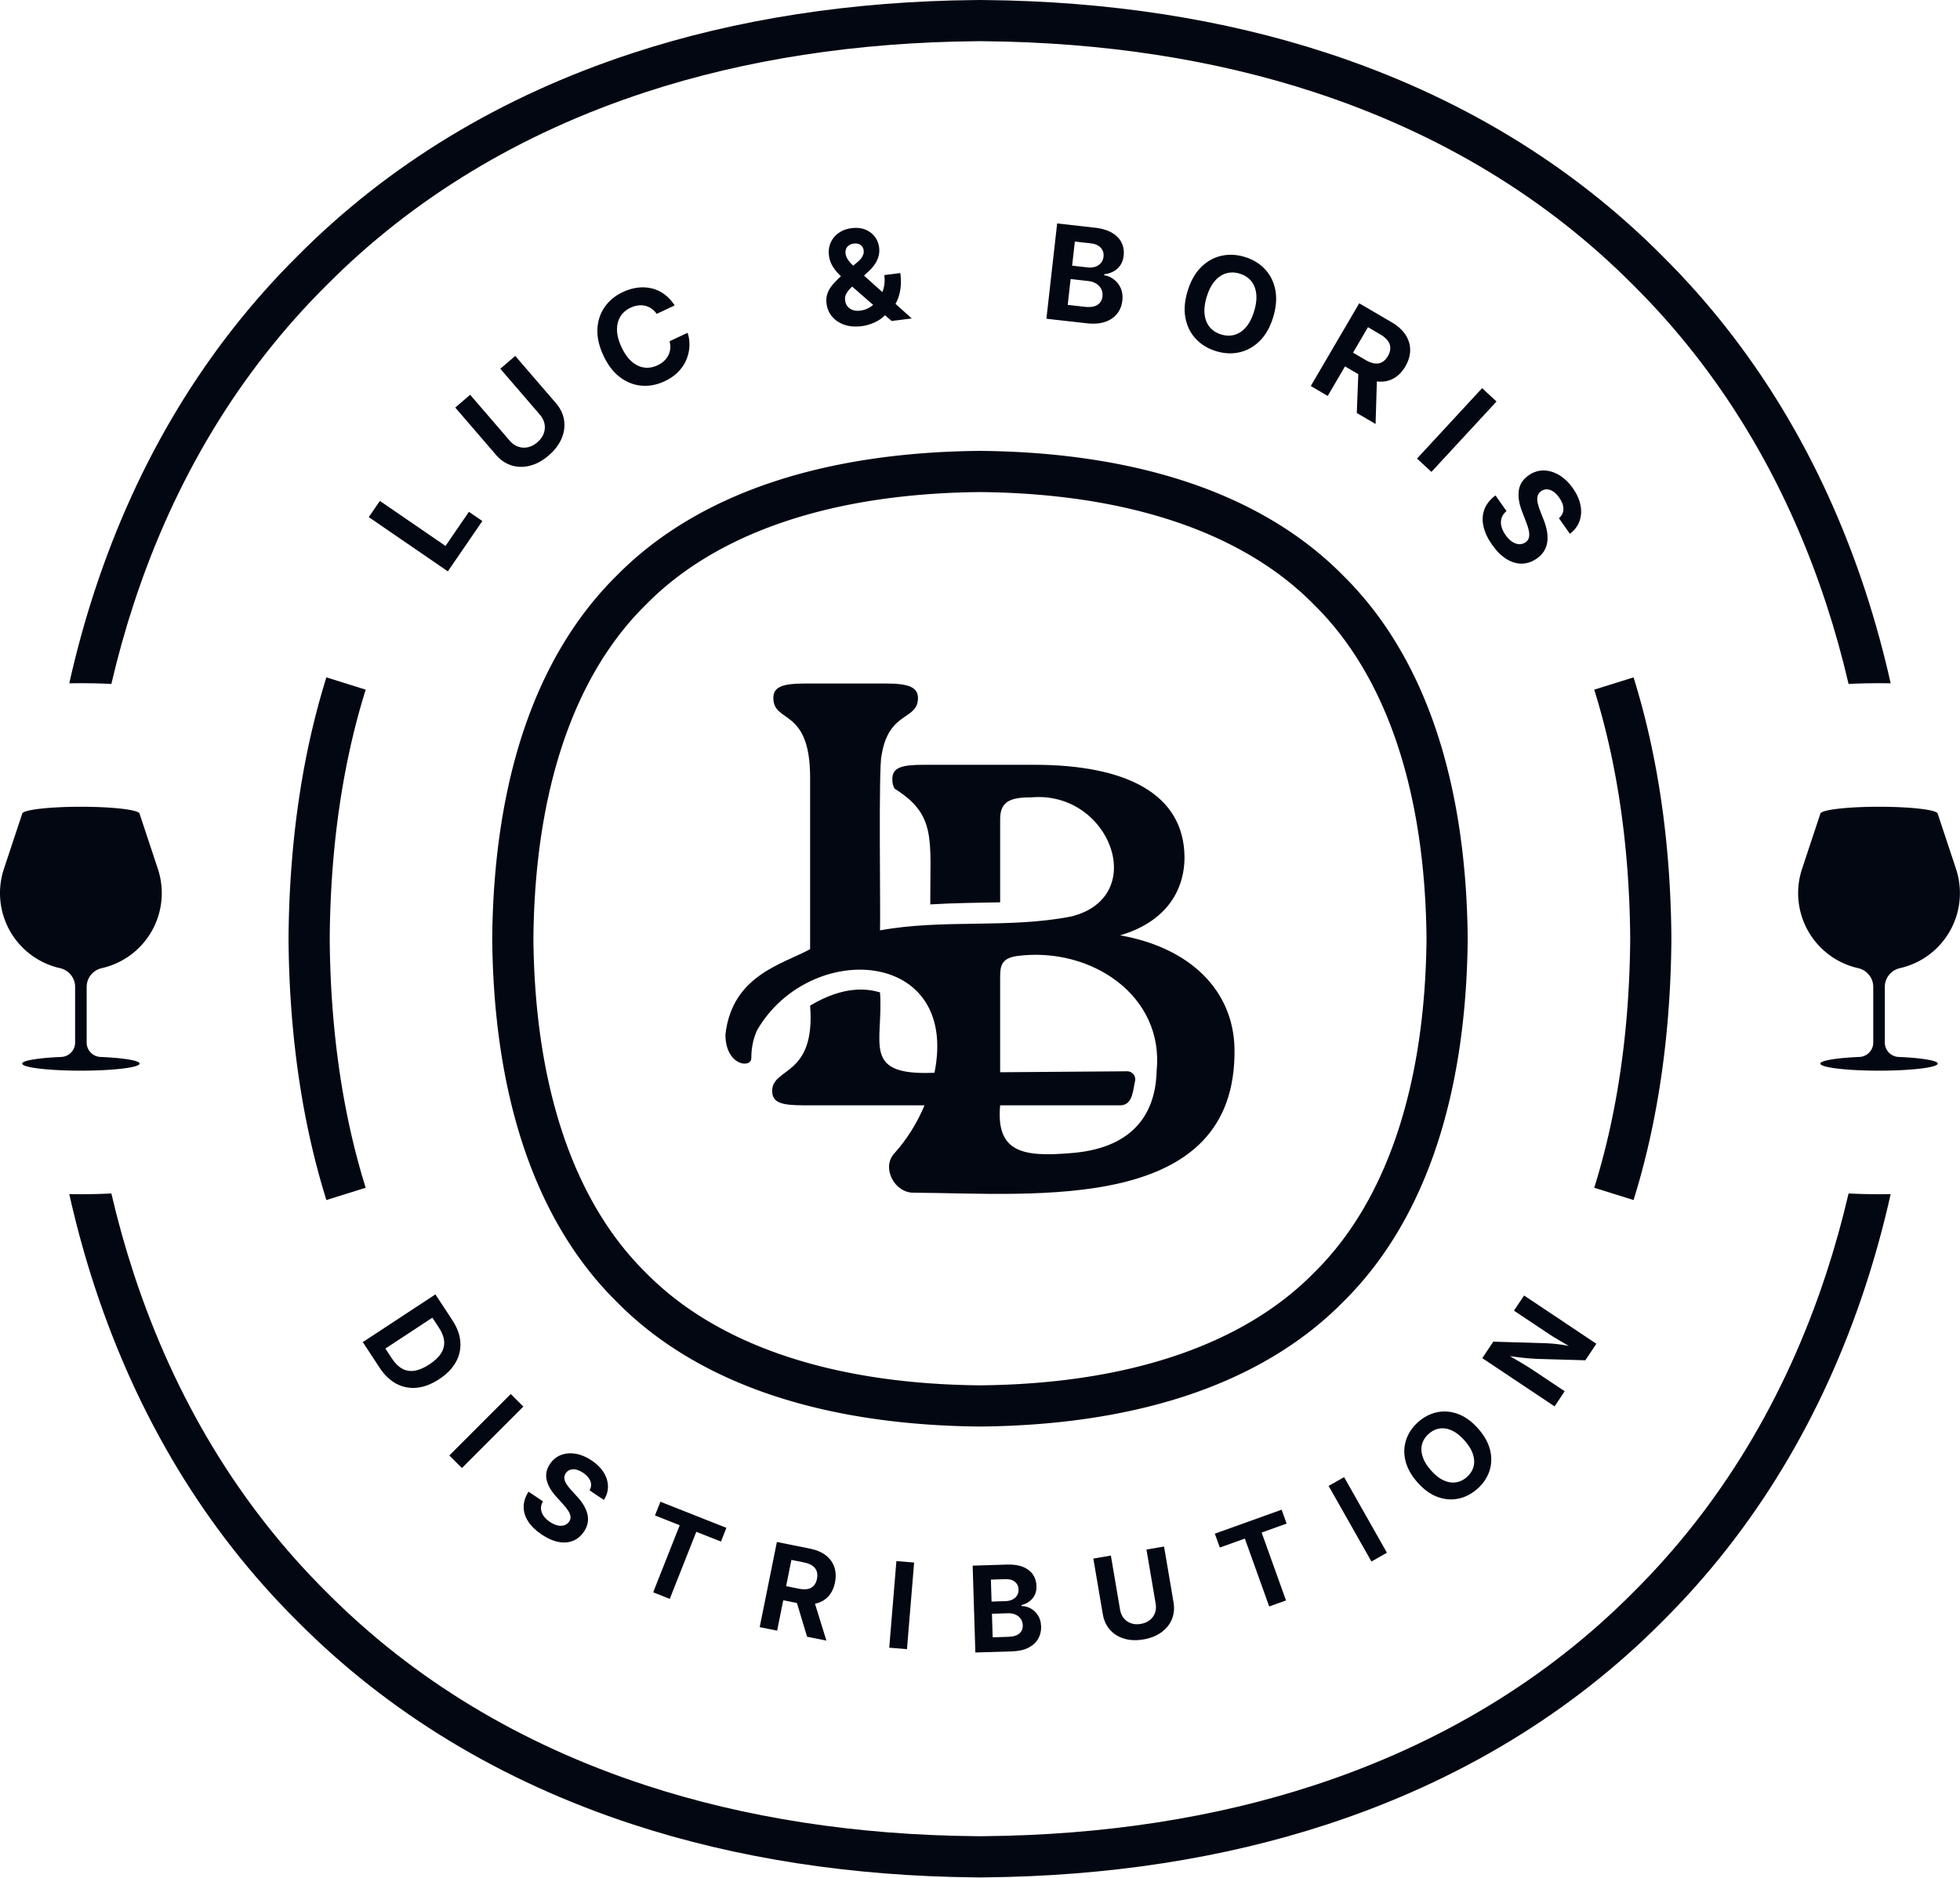 <svg xmlns="http://www.w3.org/2000/svg" xml:space="preserve" style="fill-rule:evenodd;clip-rule:evenodd;stroke-linejoin:round;stroke-miterlimit:2" viewBox="0 0 3966 3799"><path d="M2340.394 2166.909c-2.421 97.675-59.371 157.075-172.458 165.875-97.621 8.296-152.967-.75-144.167-96.583h244.871c23.812-1.908 23.767-30.821 28.367-50.425 1.371-9.792-6.271-18.517-16.158-18.442l-257.079 1.95v-194.083c0-23.708 4.792-37 35.125-41.208 148.45-19.038 297.125 79.875 281.5 232.917m-74-274.625c87.75-25.583 130.417-85.333 130.417-158.458-1.208-128-118.25-186.542-303.542-186.542h-223.083c-45.125 0-64.621 4.875-64.621 29.25 0 8.292 1.75 14.333 4.746 19.125 85.354 53.467 71.558 102.212 72.042 234.042 49.942-2.967 94.571-3.254 141.417-4.208v-168.5c0-36.542 21.958-43.875 63.417-43.875 159.121-13.567 239.258 201.546 80.75 240.925-126.671 25.087-259.683 4.792-387.292 28.2 1.375-31.004-3.358-332.604 3.25-354.583 14.583-90.125 73.587-69.667 73.587-115.583 0-21.917-19.546-29.25-64.629-29.25h-163.375c-47.542 0-64.625 7.333-64.625 29.25 0 52.417 74.375 18.333 74.375 160.917v347.292c-56.879 31.008-157.458 52.9-171.383 172.533.008 63.425 52.425 69.508 52.425 47.592-.004-19.829 3.762-39.825 12.379-57.5 107.037-181.787 408.817-163.979 358.246 87.375-149.637 6.775-102.767-60.508-110.25-162.625-25.375-7.404-72.458-14.408-141.417 26.792 11.279 144.55-76.446 124.079-76.796 172.496.004 24.379 19.504 29.254 64.629 29.254h243.708c-14.713 34.908-35.358 68.733-61.333 97.417-26.542 29.042.958 80.792 40.25 79.333 247.258 1.808 653.871 42.567 648.254-291.792-2.463-116.833-88.629-203.625-231.546-228.875" style="fill:#030712;fill-rule:nonzero"/><path d="m2659.044 2574.75-.496.492c-143.629 146.067-377.258 224.717-675.629 227.467-298.362-2.742-531.987-81.392-675.625-227.471l-.5-.492c-146.067-143.637-224.721-377.267-227.462-675.629 2.746-298.375 81.396-532 227.462-675.629l.496-.492c143.629-146.062 377.242-224.717 675.612-227.471 298.358 2.75 532.004 81.4 675.646 227.471l.496.492c146.067 143.638 224.721 377.262 227.467 675.629-2.742 298.362-81.396 531.992-227.467 675.633m310.8-675.258.004-.375-.004-.375c-1.392-154.925-22.146-294.587-61.683-415.117-42.383-129.208-106.454-236.633-190.442-319.308-82.675-83.983-190.1-148.054-319.308-190.437-120.529-39.542-260.196-60.296-415.117-61.688h-.746c-154.929 1.396-294.596 22.154-415.121 61.688-129.212 42.383-236.637 106.454-319.312 190.437-83.983 82.671-148.05 190.096-190.437 319.304-39.533 120.529-60.287 260.192-61.679 415.121l-.004.375.004.375c1.392 154.921 22.142 294.587 61.679 415.112 42.387 129.213 106.454 236.637 190.442 319.312 82.671 83.988 190.1 148.058 319.308 190.442 120.529 39.542 260.196 60.292 415.121 61.683h.746c154.925-1.396 294.592-22.146 415.121-61.683 129.2-42.383 236.625-106.45 319.296-190.425 83.992-82.679 148.067-190.104 190.454-319.325 39.537-120.525 60.287-260.196 61.679-415.117M282.492 2151.799c0-6.221-33.062-11.513-79.208-13.475-15.596-.663-27.908-13.504-27.908-29.117v-112.6c0-18.238 12.729-33.883 30.517-37.888a155.673 155.673 0 0 0 70.921-37.058c45.246-41.429 61.933-105.567 42.629-163.792l-36.95-111.429c.092 0 .079-.004 0-.008-.029-7.888-53.212-14.279-118.812-14.279-65.604 0-118.783 6.392-118.812 14.279-.079.004-.096.008 0 .008l-36.95 111.429c-19.308 58.225-2.617 122.362 42.625 163.792a155.687 155.687 0 0 0 70.925 37.058c17.788 4.004 30.512 19.65 30.512 37.888v112.6c0 15.613-12.308 28.454-27.908 29.117-46.146 1.962-79.204 7.254-79.204 13.475 0 7.892 53.192 14.287 118.812 14.287 65.617 0 118.812-6.396 118.812-14.287m3561.883-193.081a155.597 155.597 0 0 0 70.921-37.058c45.242-41.429 61.933-105.562 42.625-163.792l-36.946-111.429c.092 0 .079-.004-.004-.004-.025-7.888-53.208-14.283-118.808-14.283-65.604 0-118.787 6.396-118.812 14.283-.083 0-.096.004 0 .004l-36.95 111.429c-19.308 58.229-2.617 122.362 42.625 163.792a155.607 155.607 0 0 0 70.921 37.058c17.788 4.004 30.517 19.654 30.517 37.887v112.604c0 15.613-12.312 28.45-27.908 29.113-46.146 1.963-79.204 7.254-79.204 13.475 0 7.892 53.192 14.292 118.812 14.292 65.617 0 118.812-6.4 118.812-14.292 0-6.221-33.062-11.512-79.208-13.475-15.6-.662-27.908-13.5-27.908-29.113v-112.604c0-18.233 12.729-33.883 30.517-37.887M768.688 1013.42l-22.462 32.746 159.992 109.733 69.821-101.792-27.167-18.633-47.358 69.042-132.825-91.096Zm318.597-118.595c-6.117 5.271-12.55 8.604-19.304 10.008-6.75 1.408-13.308.983-19.663-1.275-6.354-2.258-11.996-6.246-16.929-11.971l-80.05-92.929-30.092 25.921 82.179 95.392c9.233 10.721 19.825 17.929 31.767 21.621 11.946 3.688 24.408 3.862 37.4.521 12.987-3.342 25.537-10.225 37.637-20.65 12.167-10.483 20.863-21.896 26.092-34.25 5.229-12.35 6.917-24.721 5.071-37.104-1.85-12.387-7.388-23.946-16.625-34.662l-82.175-95.396-30.188 26.004 80.05 92.929c4.929 5.725 8.037 11.896 9.333 18.513 1.292 6.625.746 13.167-1.646 19.637-2.392 6.471-6.679 12.367-12.858 17.692m188.714-272.32c5.029-2.354 10.029-3.863 14.996-4.513 4.967-.65 9.737-.442 14.317.617 4.571 1.071 8.858 2.942 12.846 5.625 3.992 2.688 7.521 6.279 10.592 10.783l36.429-17.087c-5.983-9.267-12.908-16.783-20.783-22.533-7.875-5.75-16.404-9.733-25.592-11.942-9.188-2.212-18.737-2.696-28.65-1.45-9.913 1.246-19.862 4.208-29.846 8.887-15.4 7.225-27.617 17.271-36.638 30.125-9.021 12.858-13.95 27.708-14.779 44.538-.829 16.833 3.233 34.8 12.188 53.896 8.921 19.021 20.088 33.579 33.504 43.683 13.417 10.108 27.929 15.808 43.55 17.113 15.617 1.308 31.204-1.692 46.767-8.988 11.079-5.196 20.267-11.567 27.562-19.112 7.296-7.542 12.788-15.775 16.467-24.692 3.679-8.912 5.717-18.021 6.104-27.308.388-9.292-.862-18.246-3.754-26.858l-36.425 17.079c1.383 5.2 1.842 10.213 1.367 15.038-.467 4.821-1.796 9.35-3.979 13.583-2.183 4.242-5.096 8.05-8.733 11.429-3.642 3.387-7.975 6.258-13.004 8.621-9.037 4.233-18.008 5.763-26.908 4.562-8.9-1.196-17.304-5.212-25.212-12.05-7.904-6.837-14.821-16.587-20.758-29.242-5.821-12.413-8.867-23.858-9.125-34.333-.263-10.471 1.979-19.596 6.717-27.379 4.737-7.783 11.667-13.817 20.783-18.092m436.136-119.218c1.217-2.862 3.158-5.204 5.817-7.025 2.658-1.817 5.883-2.962 9.675-3.438 5.771-.721 10.4.279 13.888 2.992 3.487 2.712 5.508 6.267 6.054 10.658.367 2.929.083 5.746-.85 8.438-.929 2.7-2.337 5.279-4.212 7.742a42.303 42.303 0 0 1-6.504 6.783l-9.525 8.171c-.121-.117-.271-.25-.392-.371-4.275-4.1-7.725-8.108-10.358-12.021-2.633-3.917-4.213-7.983-4.737-12.204-.454-3.617-.071-6.863 1.146-9.725m54.646 113.529c-1.925 1.583-3.904 3.083-6 4.396-6.287 3.933-12.967 6.342-20.025 7.225-5.517.688-10.458.321-14.838-1.1-4.375-1.421-7.954-3.796-10.729-7.125-2.779-3.325-4.467-7.396-5.071-12.221-.633-5.083.167-9.708 2.4-13.879 2.233-4.171 5.737-8.525 10.508-13.058l1.342-1.242 42.412 37.004Zm-81.521-41.35c-4.854 5.642-8.442 11.579-10.767 17.817-2.325 6.242-3.004 13.233-2.037 20.988 1.237 9.9 4.946 18.579 11.121 26.029 6.183 7.454 14.396 12.987 24.646 16.604 10.25 3.621 22.008 4.604 35.271 2.946 8.612-1.075 17.271-3.554 25.971-7.442 8.162-3.646 15.246-8.558 21.337-14.642l13.325 11.625 40.825-5.096-32.987-29.579c.817-1.421 1.621-2.862 2.371-4.387 3.629-7.358 6.154-15.875 7.571-25.546 1.421-9.671 1.383-20.45-.1-32.333l-32.429 4.05c1.204 9.646.688 18.658-1.546 27.025-.683 2.554-1.525 4.988-2.442 7.363l-37.117-33.283 10.5-9.75c4.767-4.533 8.771-9.271 12-14.229 3.233-4.946 5.575-10.183 7.029-15.7 1.454-5.521 1.808-11.254 1.067-17.192-1.042-8.358-4.017-15.708-8.921-22.05-4.904-6.342-11.312-11.096-19.229-14.262-7.921-3.167-17.004-4.108-27.254-2.833-10.425 1.304-19.292 4.575-26.596 9.821-7.304 5.237-12.675 11.817-16.104 19.725-3.429 7.904-4.567 16.467-3.417 25.683 1.029 8.271 3.621 15.712 7.771 22.321 4.15 6.612 9.112 12.708 14.879 18.283.538.517 1.104 1.021 1.638 1.533-6.233 5.583-11.704 11.092-16.375 16.513m547.662-56.247c-.583 5.175-2.358 9.492-5.325 12.958-2.971 3.467-6.812 5.962-11.525 7.479-4.713 1.525-9.875 1.967-15.479 1.337l-31.183-3.517 5.5-48.779 31.958 3.604c9.229 1.037 16.075 4.037 20.542 8.996 4.462 4.963 6.3 10.929 5.512 17.921m-2.158 80.733c-.825 7.333-4.167 12.938-10.017 16.817-5.858 3.887-14.562 5.171-26.121 3.871l-34.158-3.85 5.892-52.271 35.196 3.967c6.638.75 12.242 2.583 16.804 5.5 4.567 2.921 7.925 6.612 10.088 11.096 2.158 4.483 2.929 9.438 2.317 14.871m22.171-50.767c5.621-2.987 10.258-7.137 13.917-12.45 3.654-5.308 5.912-11.758 6.767-19.35 1.088-9.662-.3-18.467-4.162-26.412-3.867-7.954-10.279-14.592-19.246-19.929-8.963-5.333-20.517-8.8-34.662-10.392l-76.471-8.621-21.733 192.787 81.383 9.175c14.579 1.642 27.025.708 37.333-2.804 10.312-3.508 18.421-8.996 24.329-16.454 5.904-7.458 9.433-16.279 10.583-26.45 1.067-9.487-.017-17.888-3.254-25.2-3.237-7.308-7.854-13.246-13.846-17.804-5.996-4.567-12.6-7.388-19.817-8.462l.221-1.938c6.812-.808 13.033-2.704 18.658-5.696m188.723 51.5c4.029-13.292 9.433-23.921 16.204-31.892 6.771-7.971 14.487-13.229 23.15-15.771 8.662-2.546 17.771-2.367 27.321.529 9.637 2.925 17.337 7.821 23.1 14.692 5.762 6.871 9.246 15.508 10.45 25.896 1.204 10.388-.225 22.263-4.279 35.633-4.008 13.208-9.396 23.8-16.167 31.767-6.771 7.975-14.463 13.217-23.071 15.729-8.608 2.513-17.729 2.312-27.367-.612-9.55-2.896-17.225-7.808-23.012-14.733-5.796-6.929-9.296-15.562-10.513-25.908-1.217-10.35.179-22.121 4.183-35.329m-21.671 85.133c10.821 11.442 24.408 19.642 40.771 24.608 16.45 4.987 32.329 5.721 47.638 2.2 15.308-3.521 28.921-11.233 40.825-23.133 11.912-11.9 20.912-27.9 27.008-48.004 6.125-20.188 7.542-38.55 4.262-55.104-3.279-16.546-10.308-30.542-21.079-41.971-10.779-11.433-24.387-19.642-40.838-24.629-16.362-4.962-32.221-5.688-47.571-2.179-15.35 3.504-28.988 11.233-40.908 23.171-11.921 11.942-20.942 28.008-27.067 48.192-6.096 20.104-7.496 38.404-4.204 54.917 3.296 16.508 10.35 30.487 21.163 41.933m348.035-23.917 24.604 14.413c7.042 4.121 12.238 8.521 15.583 13.2 3.346 4.675 5.017 9.604 5.004 14.775-.012 5.175-1.688 10.608-5.021 16.3-3.246 5.542-7.1 9.546-11.562 12.012-4.462 2.471-9.5 3.342-15.112 2.617-5.613-.721-11.942-3.146-18.979-7.267l-24.721-14.479 30.204-51.571Zm15.387 195.821 2.608-86.192c.783.1 1.575.225 2.354.296 11.504 1.054 21.971-1.017 31.396-6.204 9.429-5.196 17.371-13.296 23.817-24.304 6.45-11.012 9.725-21.971 9.825-32.879.1-10.904-2.992-21.217-9.271-30.933-6.283-9.713-15.788-18.296-28.525-25.758l-65.279-38.225-98.046 167.404 34.267 20.075 35.008-59.775 26.875 15.738-3.004 78.517 37.975 22.242Z" style="fill:#030712;fill-rule:nonzero"/><path d="m2896.43 954.702 131.729-142.435-29.151-26.96-131.729 142.435 29.151 26.96Z" style="fill:#030712"/><path d="m3048.355 1033.969-22.225-31.642c-11.025 8.167-18.529 17.571-22.508 28.212-3.979 10.642-4.621 22.046-1.917 34.2 2.704 12.158 8.521 24.592 17.45 37.308 9.029 12.858 18.717 22.496 29.058 28.917 10.342 6.421 20.779 9.538 31.308 9.354 10.533-.183 20.596-3.642 30.188-10.375 6.675-4.688 11.738-10.017 15.179-15.992 3.442-5.971 5.508-12.433 6.196-19.383.688-6.954.287-14.204-1.196-21.754-1.483-7.55-3.825-15.188-7.021-22.912l-6.587-16.858c-2.029-5.15-3.613-10.242-4.758-15.267-1.146-5.029-1.246-9.625-.3-13.792.946-4.163 3.375-7.617 7.283-10.367 3.55-2.492 7.425-3.696 11.617-3.621 4.192.079 8.438 1.521 12.75 4.333 4.3 2.808 8.375 6.946 12.221 12.421 5.683 8.096 8.496 15.8 8.433 23.108-.067 7.312-3.096 13.496-9.088 18.554l22.075 31.433c9.204-6.679 15.658-14.971 19.354-24.888 3.7-9.917 4.483-20.65 2.363-32.208-2.121-11.55-7.296-23.192-15.529-34.912-8.083-11.508-17.267-20.358-27.558-26.55-10.287-6.196-20.829-9.35-31.617-9.458-10.796-.112-20.983 3.2-30.575 9.933-11.508 8.083-18.096 18.379-19.75 30.896-1.662 12.517.588 26.638 6.75 42.35l7.904 20.546c2.742 6.771 4.646 12.808 5.713 18.1 1.067 5.3 1.137 9.888.208 13.779-.929 3.887-3.208 7.104-6.829 9.646-4.05 2.846-8.45 4.133-13.2 3.862-4.75-.271-9.471-1.967-14.158-5.092-4.688-3.129-9.075-7.604-13.167-13.429-4.092-5.829-6.871-11.671-8.338-17.533-1.467-5.867-1.379-11.442.267-16.733 1.637-5.288 4.975-10.017 10.004-14.188M892.634 2737.704c-4.867 7.854-12.758 15.367-23.671 22.533-10.979 7.217-21.046 11.521-30.2 12.921-9.15 1.4-17.508-.008-25.071-4.217-7.567-4.208-14.458-11.046-20.675-20.513l-13.217-20.121 95.075-62.45 13.346 20.317c6.175 9.404 9.671 18.375 10.488 26.925.812 8.546-1.213 16.746-6.075 24.604m-124.583 29.242c9.8 14.925 21.154 25.796 34.054 32.617 12.904 6.817 26.725 9.483 41.467 7.992 14.738-1.492 29.763-7.267 45.087-17.333 15.25-10.021 26.475-21.487 33.667-34.396 7.192-12.912 10.238-26.608 9.146-41.096-1.087-14.483-6.467-29.088-16.146-43.817l-25.779-39.254h-.004l-8.483-12.921-146.958 96.525 8.942 13.612 25.008 38.071Z" style="fill:#030712;fill-rule:nonzero"/><path d="m1033.471 2820.249-124.294 124.356 25.447 25.435 124.294-124.356-25.447-25.435Z" style="fill:#030712"/><path d="M1221.902 3034.591c5.625-8.638 8.388-17.754 8.296-27.342-.092-9.588-2.912-18.925-8.463-28.017-5.546-9.087-13.704-17.254-24.475-24.5-10.575-7.113-21.225-11.617-31.938-13.513-10.717-1.9-20.658-1.146-29.825 2.267-9.167 3.408-16.712 9.521-22.642 18.333-7.112 10.571-9.337 21.425-6.675 32.554 2.654 11.129 9.146 22.342 19.463 33.642l13.358 14.817c4.517 4.837 8.092 9.325 10.717 13.458 2.621 4.133 4.171 7.996 4.646 11.588.475 3.592-.404 7.054-2.646 10.379-2.5 3.721-5.804 6.242-9.912 7.554-4.108 1.312-8.654 1.412-13.633.287-4.979-1.121-10.15-3.483-15.5-7.083-5.354-3.6-9.604-7.642-12.746-12.129-3.146-4.483-4.883-9.233-5.208-14.242-.333-5.004.954-10.092 3.854-15.25l-29.079-19.558c-6.679 10.487-9.971 20.879-9.879 31.183.088 10.3 3.246 20.15 9.483 29.558 6.233 9.404 15.196 18.042 26.879 25.896 11.812 7.95 23.142 12.958 33.975 15.033 10.833 2.075 20.679 1.321 29.533-2.254 8.85-3.575 16.238-9.767 22.163-18.579 4.129-6.138 6.675-12.292 7.654-18.463.971-6.171.621-12.308-1.054-18.412-1.675-6.108-4.371-12.113-8.079-18.017-3.704-5.908-8.167-11.608-13.379-17.104l-11.046-12.125c-3.388-3.7-6.383-7.492-8.983-11.375-2.604-3.888-4.183-7.738-4.733-11.571-.554-3.833.379-7.546 2.796-11.133 2.192-3.262 5.079-5.542 8.65-6.838 3.575-1.296 7.638-1.454 12.192-.475 4.558.979 9.346 3.158 14.375 6.537 7.442 5.004 12.321 10.613 14.642 16.817 2.317 6.208 1.767 12.425-1.662 18.65l28.883 19.425Zm133.354 200.151 53.696-135.729 49.925 19.75L1469.86 3091l-133.537-52.829-10.983 27.762 50.033 19.792-53.696 135.733 33.579 13.283Zm246.151-78.902 25.329 5.117c7.246 1.463 12.996 3.704 17.242 6.729 4.242 3.025 7.125 6.758 8.633 11.192 1.513 4.442 1.675 9.592.492 15.45-1.15 5.704-3.275 10.275-6.375 13.7-3.1 3.429-7.162 5.658-12.183 6.692-5.025 1.029-11.163.812-18.413-.646l-25.446-5.138 10.721-53.096Zm74.871 73.683c6.55-7.225 10.975-16.504 13.262-27.838 2.288-11.337 1.871-21.692-1.25-31.071-3.121-9.379-8.808-17.308-17.046-23.787-8.246-6.479-18.921-11.042-32.029-13.688l-67.204-13.571-34.792 172.346 35.279 7.121 12.421-61.533 27.667 5.583 20.517 68.192 39.096 7.888-23.117-74.646c.7-.142 1.417-.271 2.104-.438 10.171-2.483 18.537-7.333 25.092-14.558" style="fill:#030712;fill-rule:nonzero"/><path d="m1849.708 3161.228-35.871-2.965-14.483 175.227 35.871 2.965 14.483-175.227Z" style="fill:#030712"/><path d="M2069.522 3288.282c.208 6.683-2.062 12.146-6.812 16.388-4.746 4.237-12.387 6.521-22.925 6.846l-31.138.971-1.479-47.654 32.079-.992c6.058-.192 11.317.729 15.787 2.754 4.471 2.025 7.967 4.908 10.483 8.646 2.517 3.742 3.85 8.088 4.004 13.042m-64.496-92.562 29.129-.908c8.412-.258 14.942 1.546 19.587 5.417 4.646 3.871 7.067 8.987 7.267 15.358.146 4.717-.892 8.821-3.1 12.317-2.212 3.492-5.337 6.225-9.367 8.2-4.033 1.971-8.608 3.037-13.713 3.196l-28.425.883-1.379-44.462Zm88.683 31.192c2.592-5.238 3.779-11.317 3.562-18.233-.271-8.808-2.658-16.525-7.15-23.154-4.496-6.629-11.108-11.758-19.838-15.383-8.733-3.625-19.546-5.238-32.442-4.838l-69.704 2.163 5.454 175.742 74.188-2.304c13.287-.417 24.329-2.862 33.121-7.346 8.796-4.483 15.358-10.454 19.692-17.908 4.333-7.454 6.354-15.821 6.071-25.096-.267-8.65-2.329-16.046-6.179-22.179-3.85-6.142-8.758-10.867-14.725-14.188-5.967-3.317-12.254-4.987-18.867-5.021l-.058-1.771c6.012-1.6 11.346-4.108 16-7.517 4.654-3.413 8.283-7.738 10.875-12.967m232.849 50.753c-4.883 3.904-10.967 6.475-18.258 7.717-7.208 1.225-13.767.804-19.667-1.267-5.896-2.067-10.783-5.467-14.658-10.192-3.879-4.729-6.387-10.467-7.537-17.213l-18.637-109.583-35.483 6.033 19.138 112.492c2.146 12.642 6.996 23.192 14.537 31.642 7.546 8.454 17.133 14.425 28.779 17.908 11.646 3.488 24.604 4.013 38.871 1.588 14.35-2.442 26.442-7.233 36.279-14.375 9.837-7.133 16.938-15.946 21.3-26.421 4.363-10.479 5.467-22.037 3.321-34.679l-19.137-112.492-35.596 6.054 18.642 109.583c1.146 6.746.671 12.992-1.421 18.733-2.1 5.746-5.588 10.567-10.471 14.471m266.755-223.388-135.162 48.521 10.083 28.1 50.65-18.183 49.312 137.383 33.983-12.2-49.312-137.379 50.533-18.142-10.088-28.1Z" style="fill:#030712;fill-rule:nonzero"/><path d="m2806.401 3141.385-86.666-152.978-31.333 17.751 86.666 152.978 31.333-17.751Z" style="fill:#030712"/><path d="M2877.55 2921.623c2.171-7.892 6.65-14.825 13.438-20.804 6.842-6.033 14.287-9.638 22.329-10.8 8.046-1.162 16.358.267 24.938 4.287 8.583 4.025 17.058 10.787 25.433 20.287 8.271 9.383 13.867 18.583 16.779 27.6 2.917 9.021 3.292 17.446 1.129 25.279-2.171 7.837-6.675 14.771-13.517 20.804-6.787 5.983-14.229 9.554-22.333 10.713-8.096 1.167-16.425-.25-24.979-4.246-8.558-3.996-16.967-10.688-25.242-20.071-8.321-9.438-13.938-18.671-16.854-27.688-2.917-9.017-3.292-17.471-1.121-25.363m-9.463 77.242c12.588 14.283 26.029 24.088 40.321 29.421 14.3 5.329 28.433 6.554 42.408 3.671 13.975-2.879 26.779-9.442 38.404-19.692 11.683-10.3 19.821-22.188 24.404-35.667 4.583-13.479 5.129-27.642 1.633-42.496-3.496-14.846-11.542-29.412-24.129-43.696-12.637-14.342-26.121-24.192-40.442-29.554-14.321-5.358-28.454-6.613-42.4-3.754-13.95 2.85-26.763 9.429-38.45 19.729-11.625 10.25-19.746 22.125-24.354 35.629-4.617 13.504-5.162 27.696-1.642 42.579 3.525 14.879 11.604 29.492 24.246 43.829m224.235-250.86c6.492.55 13.283.963 20.375 1.25l95.167 2.775 22.329-33.471-146.267-97.571-20.429 30.625 70.192 46.825c3.925 2.613 8.787 5.675 14.592 9.167 5.8 3.492 11.9 7.112 18.292 10.85a847.676 847.676 0 0 0 7.917 4.575 253.286 253.286 0 0 0-11.062-1.992c-7.112-1.1-13.7-1.925-19.767-2.471-6.062-.546-11.779-.908-17.146-1.087l-104.858-3.138-22.267 33.379 146.271 97.567 20.429-30.629-67.246-44.854c-3.333-2.229-7.717-4.983-13.138-8.267a1322.505 1322.505 0 0 0-18.242-10.825 6739.045 6739.045 0 0 1-11.992-7.012c5.754.75 11.025 1.433 15.675 2.025 7.625.975 14.683 1.733 21.175 2.279M660.432 1370.395c-49.104 157.004-74.862 333.621-76.567 525.312l.004 7.2c1.7 191.321 27.458 367.937 76.562 524.946l79.533-24.879c-46.654-149.188-71.137-317.679-72.767-500.433v-6.463c1.629-183.125 26.112-351.621 72.767-500.808l-79.533-24.875Zm2721.557 532.145v-7.204c-1.7-191.175-27.458-367.787-76.562-524.929l-79.542 24.854c46.662 149.329 71.146 317.825 72.771 500.446l.004 6.462c-1.633 183.079-26.117 351.575-72.771 500.808l79.537 24.871c49.1-157.054 74.863-333.671 76.562-525.308" style="fill:#030712;fill-rule:nonzero"/><path d="M225.324 1383.75c12.917-55.5 28.037-109.583 45.246-162.083 83.004-253.083 214.254-469.917 390.296-644.708 174.621-175.875 391.5-307.167 644.625-390.208 202.375-66.375 427.667-101.125 669.667-103.333l7.75-.083 7.917.083c241.917 2.208 467.208 36.958 669.542 103.375 253.079 83 469.913 214.25 644.746 390.292 175.837 174.583 307.129 391.458 390.171 644.625 17.208 52.5 32.333 106.542 45.246 162.042 23.171-1.25 44.754-1.583 61.625-1.583 7.088 0 15.004.042 23.546.25-14.338-64.042-31.458-126.333-51.25-186.708-87.167-265.75-225.333-493.792-410.417-677.542-184-185.292-412-323.417-677.671-410.583C2475.867 38.544 2242.117 2.378 1991.659.086l-8.75-.083-8.583.083c-250.5 2.292-484.292 38.458-694.792 107.5-265.792 87.167-493.833 225.333-677.583 410.458-185.25 183.958-323.417 411.958-410.546 677.667-19.792 60.375-36.912 122.667-51.246 186.708 8.537-.208 16.458-.25 23.542-.25 16.875 0 38.5.333 61.625 1.583M3740.53 2414.498c-12.917 55.5-28.037 109.542-45.246 162.042-83.046 253.125-214.296 470-390.379 644.792-174.579 175.833-391.458 307.125-644.537 390.125-202.337 66.375-427.583 101.167-669.583 103.375l-7.879.083-7.954-.083h-.046c-241.875-2.208-467.121-37-669.417-103.375-253.125-83.042-470-214.292-644.792-390.375-175.829-174.583-307.079-391.417-390.125-644.542-17.208-52.5-32.333-106.542-45.246-162.042-23.171 1.25-44.754 1.583-61.625 1.583-7.088 0-15.004-.042-23.546-.208 14.338 64.042 31.458 126.292 51.25 186.667 87.171 265.708 225.292 493.75 410.333 677.458 183.958 185.333 412 323.458 677.754 410.667 210.496 69.042 444.204 105.208 694.662 107.5l8.796.083 8.667-.083c250.542-2.292 484.246-38.458 694.704-107.5 265.754-87.167 493.75-225.333 677.5-410.375 185.296-184 323.462-412 410.629-677.75 19.792-60.375 36.913-122.667 51.246-186.708-8.537.208-16.458.25-23.542.25-16.875 0-38.496-.333-61.625-1.583" style="fill:#030712;fill-rule:nonzero"/></svg>